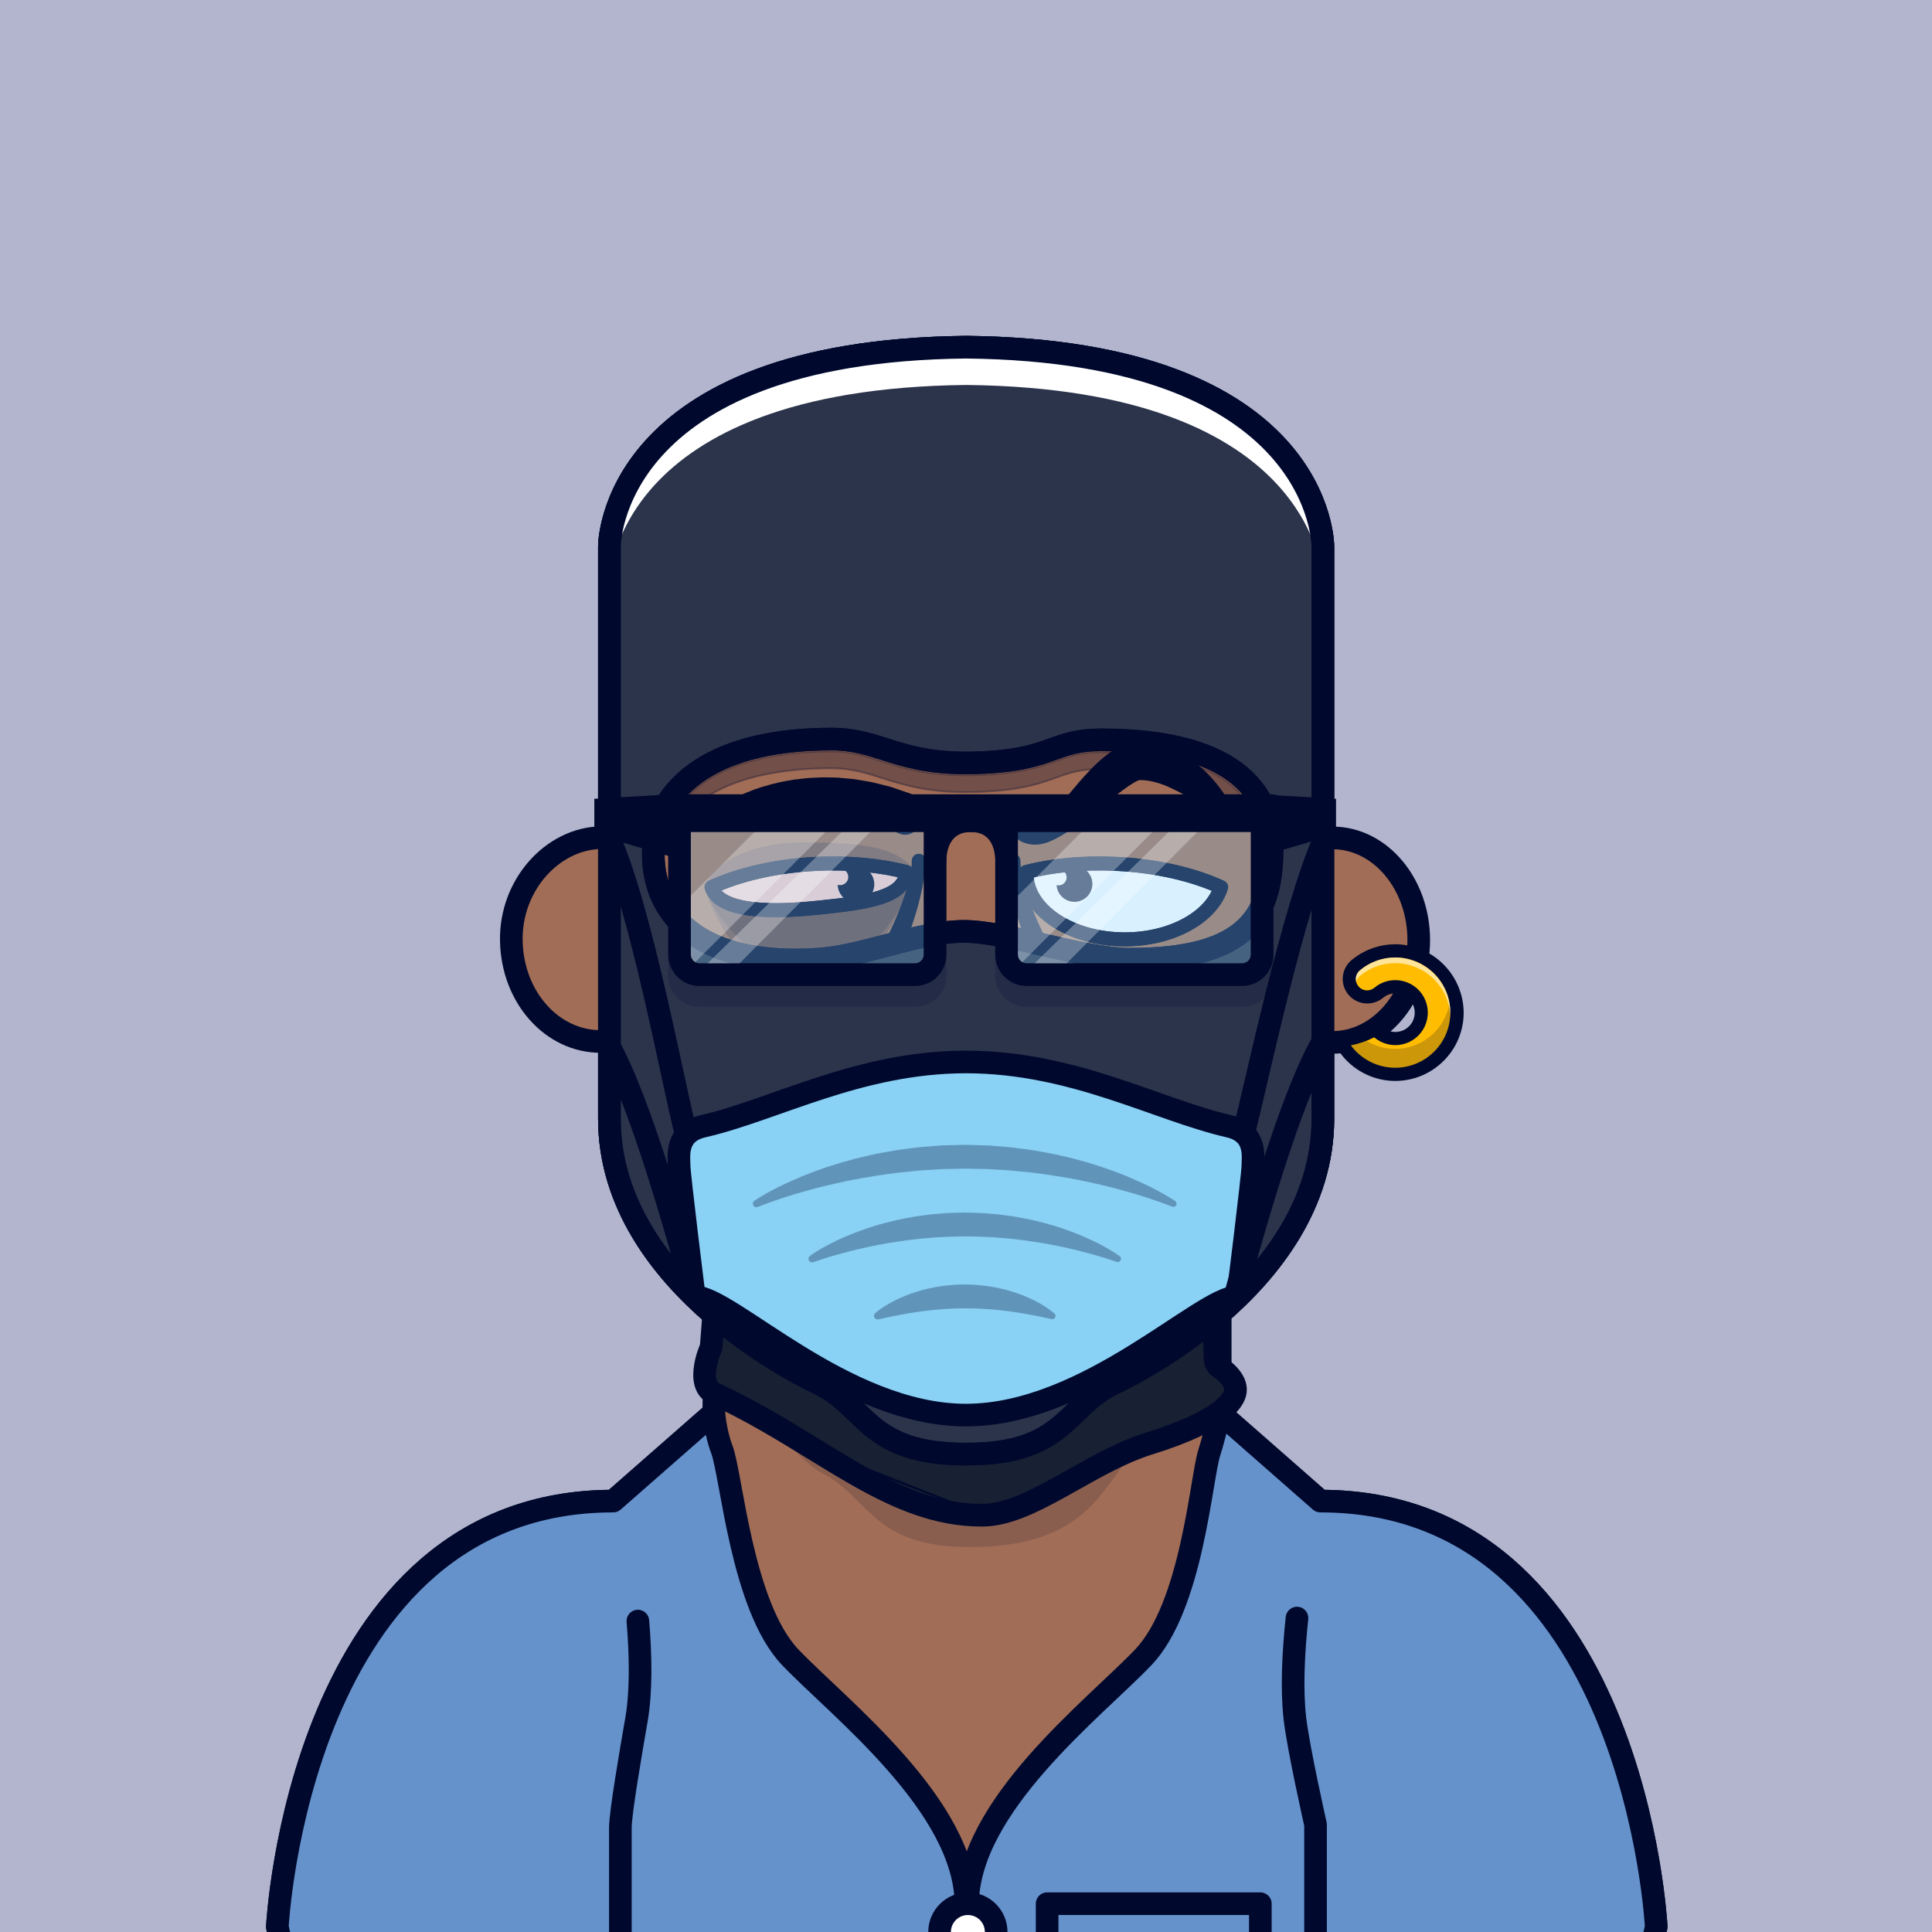 <?xml version="1.0" encoding="UTF-8" standalone="no"?>
<!DOCTYPE svg PUBLIC "-//W3C//DTD SVG 1.1//EN" "http://www.w3.org/Graphics/SVG/1.1/DTD/svg11.dtd">
<svg id="container" version="1.1" width="1024" height="1024" viewbox="0 0 1024 1024" xmlns="http://www.w3.org/2000/svg">
	<rect width="100%" height="100%" fill="#808080" stroke="none"/>
	<svg width="1024" height="1024" viewbox="0 0 1024 1024" xmlns="http://www.w3.org/2000/svg">
<rect cx="0" cy="0" width="1024" height="1024" stroke="none" fill="#B2B5CD" /></svg>	<svg width="1024" height="1024" viewBox="0 0 1024 1024" fill="none" xmlns="http://www.w3.org/2000/svg">
<g id="FLESH-BASE-SMALL-NOSE" clip-path="url(#clip0)">
<g id="Group 38">
<g id="FLESH">
<g id="FLESH copy 6">
<path id="Vector" d="M379.13 674.22H646.74V749.06L699.82 795.62C866.34 795.62 877.82 1021.2 877.82 1021.2C872.08 1052.37 849.11 1051.79 849.11 1051.79H175.71C175.71 1051.79 152.71 1052.37 147 1021.2C147 1021.2 158.48 795.62 325 795.62L378.32 748.86L379.13 674.22Z" fill="#A26D56" stroke="#00092D" stroke-width="12" stroke-miterlimit="10"/>
<path id="Vector_2" opacity="0.15" d="M376 701.63C390.91 718.69 410.17 765.63 435 780.4C461.38 793.61 461.6 820 514.15 820C566.7 820 580.39 796.91 592.49 780.37C592.49 780.37 620.7 736.91 648.64 711.37V680H379.64L376 701.63Z" fill="#00092D"/>
<path id="Vector_3" d="M512.08 184C322.62 186.05 323 289.53 323 289.53V592.88C323 683.11 433.74 733.15 433.74 733.15C459.85 745.66 459.56 770.68 512.08 770.68C564.6 770.68 564.3 745.68 590.41 733.15C590.41 733.15 701.15 683.15 701.15 592.88V289.53C701.15 289.53 701.54 186.05 512.08 184Z" fill="#A26D56" stroke="#00092D" stroke-width="12" stroke-linecap="round" stroke-linejoin="round"/>
</g>
<g id="ARMS">
<path id="Vector_4" d="M696.34 967.05L696.45 1051.31" stroke="#00092D" stroke-width="12" stroke-linecap="round" stroke-linejoin="round"/>
<path id="Vector_5" d="M328 968.689V1051.31" stroke="#00092D" stroke-width="12" stroke-linecap="round" stroke-linejoin="round"/>
</g>
<path id="Vector_6" d="M481 797.229C481 797.229 517.6 813.229 544.06 797.229" stroke="#00092D" stroke-width="3" stroke-linecap="round" stroke-linejoin="round"/>
</g>
<g id="NOSE2">
<path id="Vector_7" d="M546.45 575.07C533.79 575.07 528.86 586.84 512.72 586.84C496.58 586.84 491.66 575.07 479 575.07" stroke="#00092D" stroke-width="10" stroke-linecap="round" stroke-linejoin="round"/>
</g>
</g>
<g id="Group 5">
<g id="EARS-ROUND">
<g id="Vector_8">
<path d="M318.244 552C292.744 552 271.674 528.79 271.014 498.87C270.354 468.95 292.974 444.55 318.244 444" fill="#A26D56"/>
<path d="M318.244 552C292.744 552 271.674 528.79 271.014 498.87C270.354 468.95 292.974 444.55 318.244 444" stroke="#00092D" stroke-width="12" stroke-miterlimit="10"/>
</g>
<g id="Vector_9">
<path d="M706.104 552.51C731.374 552.51 751.914 528.33 751.964 498.4C752.014 468.47 731.575 444.16 706.305 444.11" fill="#A26D56"/>
<path d="M706.104 552.51C731.374 552.51 751.914 528.33 751.964 498.4C752.014 468.47 731.575 444.16 706.305 444.11" stroke="#00092D" stroke-width="12" stroke-miterlimit="10"/>
</g>
</g>
</g>
<g id="Group 65">
<g id="Group 64">
<circle id="Ellipse 7" opacity="0.2" cx="399.5" cy="1009.5" r="28.5" fill="#00092D"/>
<circle id="Ellipse 9" opacity="0.2" cx="399.5" cy="1009.5" r="6.5" fill="#00092D"/>
</g>
<g id="Group 63">
<circle id="Ellipse 8" opacity="0.2" cx="624.5" cy="1009.5" r="28.5" fill="#00092D"/>
<circle id="Ellipse 10" opacity="0.2" cx="624.5" cy="1009.5" r="6.5" fill="#00092D"/>
</g>
</g>
</g>
<defs>
<clipPath id="clip0">
<rect width="1024" height="1024" fill="white"/>
</clipPath>
</defs>
</svg>
	<svg width="1024" height="1024" viewBox="0 0 1024 1024" fill="none" xmlns="http://www.w3.org/2000/svg">
<g id="NONE">
</g>
</svg>
	<svg width="1024" height="1024" viewBox="0 0 1024 1024" fill="none" xmlns="http://www.w3.org/2000/svg">
<g id="MOUTH-STRAIGHT">
<g id="STRAIGHT">
<path id="Vector" opacity="0.2" d="M551.9 660.824L471.942 662.25" stroke="#00092D" stroke-width="2" stroke-linecap="round" stroke-linejoin="round"/>
<path id="Vector_2" d="M466.174 656.192L536.635 656.216L556.638 656.219C558.898 656.178 562.004 655.363 562.416 652.685C562.478 652.112 562.418 651.532 562.241 650.983C562.064 650.434 561.774 649.928 561.389 649.499C561.004 649.069 560.533 648.725 560.007 648.489C559.481 648.252 558.911 648.129 558.334 648.127L487.873 648.104L467.87 648.101C465.61 648.141 462.504 648.957 462.092 651.634C462.032 652.208 462.093 652.787 462.27 653.335C462.448 653.883 462.738 654.388 463.123 654.818C463.507 655.247 463.977 655.591 464.503 655.828C465.028 656.065 465.597 656.189 466.174 656.192Z" fill="#00092D"/>
</g>
</g>
</svg>
	<svg width="1024" height="1024" viewBox="0 0 1024 1024" fill="none" xmlns="http://www.w3.org/2000/svg">
<g id="MOUSTACHE-MIAMI">
<path id="Vector" d="M572.56 590C530.46 590 512.46 606.55 512.46 606.55C512.46 606.55 494.46 590 452.35 590C410.24 590 403.89 631.48 427.97 661.43C425.09 627.48 442.35 641.43 470.18 641.43C498.01 641.43 512.46 634.01 512.46 634.01C512.46 634.01 526.91 641.43 554.74 641.43C582.57 641.43 599.82 627.51 596.95 661.43C621.03 631.48 614.66 590 572.56 590Z" fill="#00092D"/>
</g>
</svg>
	<svg width="1024" height="1024" viewBox="0 0 1024 1024" fill="none" xmlns="http://www.w3.org/2000/svg">
<g id="EYES-BLACK-WONDER">
<g id="Group 29">
<g id="Group 27">
<path id="Vector" opacity="0.2" d="M373.294 470.51C375.669 478.97 393.766 525.239 433.532 525.239C452.223 525.239 478.335 489.062 483.224 463.219L458.911 458.46L422.735 457.626L379.62 469.119L373.294 470.51Z" fill="#00092D"/>
<path id="Vector_2" opacity="0.2" d="M375.855 476.614C385.252 493.135 404.082 515.982 434.582 515.982C452.503 515.982 476.658 488.098 485.915 463.823" fill="#00092D"/>
<path id="Vector_3" opacity="0.2" d="M483.5 460C474.109 448.597 455.483 446.5 425 446.5C407.088 446.5 383.252 451.745 374 468.5" fill="#00092D"/>
<path id="Vector_4" d="M490.7 456.226C490.7 457.154 490.636 457.923 490.58 458.73C490.524 459.537 490.432 460.298 490.357 461.077C490.181 462.617 489.986 464.157 489.727 465.669C489.254 468.711 488.623 471.689 487.946 474.657C486.535 480.547 484.826 486.361 482.825 492.078L481.295 496.326C480.766 497.736 480.2 499.109 479.653 500.528C478.586 503.311 477.334 506.094 476.156 508.876C474.978 511.659 473.614 514.312 472.362 517.03L468.28 525.035C468.146 525.323 467.903 525.546 467.605 525.655C467.307 525.763 466.978 525.749 466.69 525.615C466.402 525.481 466.179 525.238 466.07 524.939C465.962 524.641 465.976 524.312 466.11 524.024L469.579 515.833C470.637 513.051 471.759 510.333 472.752 507.55C473.744 504.767 474.755 501.985 475.609 499.202C476.045 497.792 476.536 496.419 476.926 494.981L478.113 490.732C479.664 485.081 480.921 479.353 481.879 473.572C482.324 470.696 482.733 467.812 482.964 464.936C483.113 463.508 483.187 462.07 483.261 460.651C483.261 459.946 483.261 459.231 483.261 458.535C483.261 457.84 483.261 457.098 483.261 456.578C483.197 455.594 483.527 454.625 484.177 453.884C484.828 453.143 485.747 452.691 486.731 452.627C487.715 452.563 488.684 452.892 489.425 453.543C490.166 454.193 490.618 455.112 490.682 456.096C490.701 456.04 490.71 456.133 490.7 456.226Z" fill="#00092D"/>
<path id="Vector_5" d="M490.71 456.291C490.71 457.524 490.534 458.276 490.423 459.213C490.311 460.149 490.144 460.957 489.95 461.792C489.606 463.489 489.152 465.131 488.716 466.773C487.788 470.001 486.684 473.183 485.441 476.262C482.996 482.398 480.174 488.377 476.991 494.165C475.488 497.087 473.763 499.87 472.14 502.717C470.516 505.565 468.698 508.283 466.964 511.066C465.229 513.849 463.355 516.501 461.519 519.191L455.842 527.15C455.637 527.437 455.327 527.631 454.979 527.69C454.632 527.749 454.275 527.668 453.987 527.465C453.706 527.268 453.51 526.971 453.441 526.635C453.373 526.298 453.435 525.949 453.615 525.657L458.745 517.429C460.405 514.646 462.01 511.863 463.643 509.081C465.275 506.298 466.741 503.441 468.281 500.593C469.821 497.745 471.221 494.879 472.511 491.939C475.236 486.174 477.606 480.248 479.607 474.194C480.609 471.197 481.462 468.155 482.13 465.131C482.445 463.61 482.761 462.097 482.965 460.604C483.095 459.843 483.141 459.12 483.234 458.378L483.308 457.311C483.308 457.126 483.308 456.987 483.308 456.82V456.356C483.29 455.869 483.369 455.382 483.539 454.926C483.709 454.469 483.968 454.05 484.3 453.693C484.632 453.336 485.031 453.048 485.474 452.845C485.918 452.642 486.397 452.529 486.884 452.511C487.371 452.493 487.857 452.571 488.314 452.742C488.771 452.912 489.19 453.17 489.547 453.502C489.904 453.835 490.192 454.233 490.395 454.677C490.598 455.12 490.711 455.6 490.729 456.087L490.71 456.291Z" fill="#00092D"/>
<path id="Vector_6" d="M434.5 481C460.333 478.327 478.5 475.5 480.256 463.091C480.256 462.784 480.256 462.478 480.256 462.163C466.518 458.657 450.09 457.015 432.531 457.877C411.131 458.926 391.781 463.508 377.144 470.215C382.032 486.002 420 482.5 434.5 481Z" fill="#FFCDC7" stroke="#00092D" stroke-width="7.421" stroke-linecap="round" stroke-linejoin="round"/>
<path id="Vector_7" d="M434.5 481C460.333 478.328 478.5 475.5 480.256 463.091C480.256 462.785 480.256 462.479 480.256 462.163C466.518 458.657 450.09 457.015 432.531 457.878C411.131 458.926 391.781 463.508 377.144 470.215C382.032 486.003 420 482.5 434.5 481Z" stroke="#00092D" stroke-width="7.421" stroke-linecap="round" stroke-linejoin="round"/>
<path id="Vector_8" d="M446.576 475.291C444.975 473.569 444.06 471.32 444.004 468.969C444.918 469.244 445.897 469.21 446.789 468.872C447.681 468.534 448.438 467.911 448.941 467.101C449.444 466.29 449.667 465.336 449.573 464.386C449.48 463.437 449.077 462.544 448.425 461.847C448.176 461.586 447.896 461.355 447.592 461.159C449.065 459.966 450.854 459.23 452.74 459.043C454.626 458.855 456.526 459.223 458.205 460.102C459.884 460.982 461.268 462.333 462.188 463.99C463.108 465.647 463.523 467.537 463.381 469.427C463.239 471.317 462.547 473.125 461.39 474.626C460.233 476.127 458.662 477.257 456.871 477.876C455.08 478.494 453.146 478.575 451.31 478.108C449.473 477.641 447.813 476.646 446.535 475.247L446.576 475.291Z" fill="#00092D"/>
</g>
<g id="Group 28">
<path id="Vector_9" d="M533.38 456.226C533.38 457.154 533.444 457.923 533.5 458.73C533.556 459.537 533.648 460.298 533.723 461.077C533.899 462.617 534.094 464.157 534.353 465.669C534.826 468.711 535.457 471.689 536.135 474.657C537.545 480.547 539.254 486.361 541.255 492.078L542.785 496.326C543.314 497.736 543.88 499.109 544.427 500.528C545.494 503.311 546.746 506.094 547.924 508.876C549.102 511.659 550.466 514.312 551.718 517.03L555.8 525.035C555.934 525.323 556.177 525.546 556.475 525.655C556.773 525.763 557.102 525.749 557.39 525.615C557.678 525.481 557.901 525.238 558.01 524.939C558.118 524.641 558.104 524.312 557.97 524.024L554.501 515.833C553.443 513.051 552.321 510.333 551.329 507.55C550.336 504.767 549.325 501.985 548.471 499.202C548.035 497.792 547.544 496.419 547.154 494.981L545.967 490.732C544.416 485.081 543.159 479.353 542.201 473.572C541.756 470.696 541.348 467.812 541.116 464.936C540.967 463.508 540.893 462.07 540.819 460.651C540.819 459.946 540.819 459.231 540.819 458.535C540.819 457.84 540.819 457.098 540.819 456.578C540.883 455.594 540.553 454.625 539.903 453.884C539.252 453.143 538.334 452.691 537.35 452.627C536.365 452.563 535.396 452.892 534.655 453.543C533.914 454.193 533.462 455.112 533.398 456.096C533.379 456.04 533.37 456.133 533.38 456.226Z" fill="#00092D"/>
<path id="Vector_10" d="M533.37 456.291C533.37 457.524 533.546 458.276 533.658 459.213C533.769 460.149 533.936 460.957 534.131 461.792C534.474 463.489 534.929 465.131 535.365 466.773C536.292 470.001 537.396 473.183 538.639 476.262C541.084 482.398 543.906 488.377 547.089 494.165C548.592 497.087 550.317 499.87 551.941 502.717C553.564 505.565 555.382 508.283 557.117 511.066C558.851 513.849 560.725 516.501 562.562 519.191L568.239 527.15C568.444 527.437 568.754 527.631 569.101 527.69C569.449 527.749 569.806 527.668 570.094 527.465C570.375 527.268 570.57 526.971 570.639 526.635C570.708 526.298 570.646 525.949 570.465 525.657L565.335 517.429C563.675 514.646 562.07 511.863 560.438 509.081C558.805 506.298 557.34 503.441 555.8 500.593C554.26 497.745 552.859 494.879 551.57 491.939C548.844 486.174 546.475 480.248 544.474 474.194C543.472 471.197 542.619 468.155 541.951 465.131C541.635 463.61 541.32 462.097 541.116 460.604C540.986 459.843 540.939 459.12 540.847 458.378L540.773 457.311C540.773 457.126 540.773 456.987 540.773 456.82V456.356C540.79 455.869 540.712 455.382 540.542 454.926C540.372 454.469 540.113 454.05 539.781 453.693C539.449 453.336 539.05 453.048 538.606 452.845C538.163 452.642 537.684 452.529 537.197 452.511C536.71 452.493 536.223 452.571 535.766 452.742C535.309 452.912 534.891 453.17 534.534 453.502C534.177 453.835 533.888 454.233 533.686 454.677C533.483 455.12 533.37 455.6 533.352 456.087L533.37 456.291Z" fill="#00092D"/>
<path id="Vector_11" d="M595.946 497.876C567.19 497.876 543.824 482.301 543.824 463.091C543.824 462.784 543.824 462.478 543.824 462.163C557.562 458.657 573.99 457.015 591.549 457.877C612.949 458.926 632.299 463.508 646.936 470.215C642.048 486.002 621.075 497.876 595.946 497.876Z" fill="white" stroke="#00092D" stroke-width="7.421" stroke-linecap="round" stroke-linejoin="round"/>
<path id="Vector_12" d="M569.487 459C567.183 458.995 564.957 459.832 563.229 461.355C564.034 461.829 564.661 462.555 565.012 463.42C565.363 464.286 565.419 465.243 565.171 466.144C564.923 467.044 564.384 467.838 563.639 468.402C562.894 468.967 561.984 469.27 561.049 469.266C560.695 469.26 560.343 469.212 560 469.124C560.122 470.975 560.784 472.75 561.904 474.23C563.024 475.709 564.553 476.829 566.302 477.451C568.052 478.072 569.945 478.169 571.749 477.728C573.553 477.287 575.188 476.329 576.453 474.971C577.718 473.612 578.557 471.914 578.867 470.085C579.176 468.256 578.944 466.376 578.197 464.678C577.45 462.98 576.221 461.538 574.663 460.529C573.104 459.52 571.285 458.988 569.428 459H569.487Z" fill="#00092D"/>
<path id="Vector_13" d="M596.266 497.876C567.51 497.876 544.144 482.301 544.144 463.091C544.144 462.784 544.144 462.478 544.144 462.163C557.881 458.657 574.309 457.015 591.869 457.877C613.269 458.926 632.618 463.508 647.256 470.215C642.367 486.002 621.394 497.876 596.266 497.876Z" stroke="#00092D" stroke-width="7.421" stroke-linecap="round" stroke-linejoin="round"/>
<path id="Vector_14" d="M538.601 427.154C537.627 428.592 536.844 430.152 536.273 431.792C535.618 433.591 535.328 435.502 535.419 437.413C535.495 438.541 535.748 439.649 536.171 440.697C536.64 441.847 537.327 442.896 538.193 443.786C539.842 445.409 541.905 446.548 544.157 447.079C545.124 447.326 546.106 447.506 547.098 447.617L547.803 447.682C548.044 447.682 548.387 447.682 548.666 447.682C549.245 447.688 549.824 447.66 550.4 447.598C552.421 447.345 554.4 446.821 556.281 446.04C559.496 444.666 562.581 443.008 565.501 441.087C571.067 437.478 576.122 433.61 581.039 429.807L588.209 424.158C590.547 422.303 592.847 420.494 595.064 418.834C597.071 417.3 599.168 415.887 601.344 414.604C602.073 414.197 602.833 413.847 603.617 413.556C603.747 413.511 603.88 413.473 604.015 413.444H604.609C606.838 413.495 609.055 413.784 611.223 414.307C613.613 414.894 615.954 415.663 618.226 416.608C623.274 418.782 628.135 421.367 632.762 424.335C637.687 427.368 642.585 430.828 647.863 434.158C648.598 434.623 649.465 434.836 650.332 434.764C651.199 434.692 652.02 434.339 652.668 433.759C653.316 433.179 653.758 432.403 653.925 431.549C654.093 430.695 653.977 429.81 653.596 429.028C650.661 423.166 646.966 417.717 642.604 412.823C638.06 407.643 632.741 403.199 626.834 399.651C623.649 397.77 620.268 396.243 616.751 395.097C613.021 393.866 609.137 393.16 605.212 393H604.461H604.08C603.96 393 603.858 393 603.607 393C603.187 393 602.769 393.019 602.355 393.056L601.177 393.186C599.793 393.386 598.43 393.712 597.105 394.16C594.989 394.895 592.958 395.856 591.048 397.026C587.963 398.941 585.071 401.15 582.412 403.621C579.907 405.885 577.653 408.259 575.492 410.56C573.33 412.86 571.317 415.29 569.332 417.637C565.362 422.34 561.559 427.043 557.552 431.143C555.704 433.1 553.666 434.868 551.467 436.421C550.598 437.024 549.665 437.528 548.684 437.924C548.502 437.994 548.316 438.053 548.127 438.1C548.035 438.135 547.938 438.16 547.84 438.174L547.395 438.23C546.846 438.283 546.295 438.304 545.743 438.295C544.943 438.295 544.148 438.154 543.397 437.877C543.058 437.717 542.755 437.489 542.507 437.209C542.258 436.928 542.069 436.6 541.95 436.245C541.152 434.39 541.282 431.254 541.736 428.545V428.36C541.805 427.966 541.736 427.559 541.54 427.21C541.345 426.86 541.035 426.588 540.663 426.44C540.291 426.292 539.879 426.277 539.496 426.397C539.114 426.517 538.785 426.765 538.564 427.099L538.601 427.154Z" fill="#00092D"/>
</g>
</g>
<g id="Group 21">
<path id="Vector_15" d="M387.542 424.009C388.121 423.669 388.566 423.44 389.052 423.18C389.539 422.92 389.991 422.69 390.47 422.45C391.409 421.97 392.349 421.53 393.288 421.12C394.228 420.71 395.175 420.27 396.123 419.91C397.071 419.55 398.01 419.129 398.967 418.779C400.879 418.139 402.792 417.379 404.729 416.859C406.667 416.339 408.596 415.69 410.55 415.27C412.505 414.85 414.468 414.27 416.422 414L419.383 413.47L420.868 413.209L422.361 413.04C424.34 412.82 426.337 412.559 428.333 412.379L434.331 412.08C434.834 412.08 435.329 412.02 435.832 412.02H437.334L440.345 412.069L443.356 412.14C444.363 412.14 445.361 412.29 446.359 412.37L452.382 412.919C454.378 413.199 456.357 413.569 458.362 413.919L461.357 414.419C462.364 414.559 463.328 414.88 464.326 415.1L470.248 416.58L471.733 416.95L473.192 417.43L476.111 418.43L481.983 420.43C483.199 420.79 484.341 421.437 485.343 422.333C486.345 423.23 487.186 424.357 487.817 425.647C488.447 426.937 488.854 428.365 489.014 429.846C489.173 431.327 489.082 432.832 488.745 434.27C488.409 435.708 487.834 437.052 487.054 438.221C486.275 439.39 485.307 440.36 484.207 441.075C483.107 441.79 481.898 442.235 480.652 442.384C479.405 442.532 478.147 442.381 476.95 441.939C476.645 441.842 476.345 441.722 476.053 441.58L475.507 441.33L470.542 438.979L468.025 437.799L466.776 437.22L465.501 436.729L460.392 434.779C459.554 434.479 458.715 434.08 457.826 433.85L455.225 433.08C453.489 432.58 451.753 432.009 450 431.549L444.707 430.39C443.826 430.22 442.945 429.96 442.048 429.85L439.38 429.47L436.696 429.08L435.354 428.879C434.901 428.829 434.456 428.809 434.003 428.779L428.61 428.37C426.807 428.31 425.003 428.369 423.191 428.299H421.833L420.474 428.37L417.764 428.509C415.952 428.559 414.157 428.8 412.346 429C410.534 429.2 408.747 429.479 406.952 429.779C405.157 430.079 403.387 430.5 401.601 430.87C400.711 431.07 399.839 431.33 398.95 431.56C398.061 431.79 397.197 432.039 396.333 432.319C395.469 432.599 394.596 432.87 393.758 433.18C393.338 433.33 392.919 433.48 392.508 433.64L391.376 434.1L391.065 434.22C389.958 434.661 388.752 434.584 387.69 434.006C386.629 433.427 385.791 432.389 385.347 431.103C384.902 429.816 384.884 428.376 385.297 427.074C385.709 425.772 386.521 424.705 387.567 424.089L387.542 424.009Z" fill="#00092D"/>
</g>
</g>
</svg>
	<svg id="empty-layer"></svg>	<svg id="empty-layer"></svg>	<svg width="1024" height="1024" viewBox="0 0 1024 1024" fill="none" xmlns="http://www.w3.org/2000/svg">
<g id="CLOTHES-PLAIN" clip-path="url(#clip0)">
<g id="PLAIN">
<g id="SHIRT copy 2">
<path id="Vector" d="M147 1021.19C147 1021.19 158.48 795.61 325 795.61L378.32 748.85C378.32 748.85 379.24 759.51 382.52 768.02C387.83 781.8 393.05 851.38 418.91 878.45C444.77 905.52 511.98 957.17 511.98 1009.69V1050.69L175.72 1051.75C175.72 1051.75 152.74 1052.36 147 1021.19Z" fill="#6692cc" stroke="#00092D" stroke-width="12" stroke-linecap="round" stroke-linejoin="round"/>
<path id="Vector_2" d="M877.82 1021.19C877.82 1021.19 866.36 795.61 699.82 795.61L646.52 748.85C646.52 748.85 643.98 760.33 640.93 769.97C636.49 784.05 631.78 851.38 605.93 878.45C580.08 905.52 512.82 957.17 512.82 1009.69V1050.69L849.08 1051.75C849.08 1051.75 872.1 1052.36 877.82 1021.19Z" fill="#6692cc" stroke="#00092D" stroke-width="12" stroke-linecap="round" stroke-linejoin="round"/>
<path id="BODY" d="M338.09 859.199C339.61 877.509 339.94 896.599 337.3 911.689C334.38 928.429 328.81 960.909 328.81 968.689V1051.3H697.26V967.059C697.26 967.059 688.18 926.899 686.33 910.869C684.54 895.399 685.49 876.019 687.43 857.609" stroke="#00092D" stroke-width="12" stroke-linecap="round" stroke-linejoin="round"/>
</g>
</g>
<path id="Vector_3" d="M668 1009H555V1035H668V1009Z" fill="#6692cc" stroke="#00092D" stroke-width="12" stroke-linecap="round" stroke-linejoin="round"/>
<circle id="Ellipse 6" cx="513" cy="1024" r="15" fill="white" stroke="#00092D" stroke-width="12"/>
</g>
<defs>
<clipPath id="clip0">
<rect width="1024" height="1024" fill="white"/>
</clipPath>
</defs>
</svg>
	<svg id="empty-layer"></svg>	<svg width="1024" height="1024" viewBox="0 0 1024 1024" fill="none" xmlns="http://www.w3.org/2000/svg">
<g id="BIVAK">
<g id="BIVAK_2">
<path id="Vector" d="M520.488 802.53H520.628C527.951 802.51 535.651 800.241 543.691 796.751C551.726 793.263 560.06 788.572 568.66 783.732L568.675 783.724L568.725 783.695C581.65 776.419 595.07 768.865 609.112 764.512C628.804 758.406 639.988 752.582 646.306 747.787C652.62 742.997 654.041 739.263 654.294 737.325L654.79 737.39L654.294 737.325C654.699 734.225 652.873 731.28 650.819 729.045C649.803 727.94 648.756 727.036 647.958 726.409C647.56 726.095 647.225 725.852 646.99 725.688C646.885 725.615 646.801 725.559 646.74 725.52H646.738L646.618 725.445C645.717 724.892 644.966 724.127 644.428 723.217C643.89 722.308 643.582 721.281 643.531 720.226C643.488 719.507 642.794 704.725 642.654 665.075C638.464 669.59 633.33 675.358 628.524 680.781L628.504 680.804C613.41 697.847 594.439 719.268 575.226 736.806C565.614 745.58 555.931 753.392 546.631 759.202C537.343 765.004 528.4 768.833 520.269 769.596C519.207 769.75 518.101 769.75 517.038 769.75H517.02C506.425 769.75 493.33 765.02 477.872 755.718C462.403 746.41 444.516 732.491 424.323 714.039C406.431 697.696 390.543 681.214 380.761 670.715L377.498 713.098L377.498 713.101C377.435 713.85 377.245 714.582 376.935 715.266L376.932 715.274L376.932 715.274C376.932 715.273 376.932 715.274 376.931 715.276C376.928 715.282 376.92 715.299 376.907 715.33C376.89 715.369 376.866 715.425 376.835 715.497C376.775 715.641 376.689 715.848 376.585 716.111C376.376 716.638 376.095 717.387 375.793 718.297C375.188 720.12 374.504 722.575 374.155 725.172C373.806 727.775 373.8 730.482 374.519 732.827C375.233 735.154 376.66 737.124 379.21 738.306C379.21 738.306 379.21 738.306 379.21 738.306L379 738.76C398.19 747.63 414.96 757.91 431.19 767.91L520.488 802.53ZM520.488 802.53L520.468 802.52H520.35C488.525 802.52 462.183 786.349 431.477 767.499L431.452 767.484L520.488 802.53Z" fill="#182033" stroke="#00092D"/>
<path id="Vector_2" d="M637.684 679.131L637.115 679.226L636.846 678.987L632.276 684.137L632.275 684.138L632.265 684.15C618.263 699.962 599.114 721.586 579.961 739.272L579.96 739.272C555.451 761.962 536.557 773.128 520.734 774.621C519.528 774.73 518.284 774.789 517.03 774.789C505.769 774.789 492.283 770.164 476.326 760.702C460.376 751.243 441.999 736.978 420.967 717.76C407.387 705.349 395.095 693.037 385.671 683.213L384.897 682.407L384.811 683.521L382.501 713.521L382.501 713.521L382.501 713.527C382.416 714.85 382.092 716.146 381.544 717.353L381.544 717.353L381.539 717.366C380.238 720.463 379.4 723.736 379.052 727.077L379.052 727.077L379.052 727.087C378.834 729.659 379.076 731.209 379.566 732.193C380.075 733.215 380.819 733.558 381.343 733.794C400.801 742.8 417.716 753.184 434.098 763.245L434.103 763.248C463.962 781.599 489.914 797.549 520.36 797.549H520.6H520.601C527.343 797.529 534.633 795.295 542.274 791.925C549.918 788.555 557.96 784.027 566.205 779.385L566.205 779.385L566.314 779.324C579.509 771.898 593.087 764.256 607.608 759.757L607.608 759.757C623.454 754.842 635.246 749.653 642.583 744.334L642.584 744.333C644.869 742.67 646.486 741.148 647.561 739.862C648.621 738.594 649.196 737.504 649.305 736.707C649.386 736.117 649.179 735.471 648.866 734.861C648.547 734.238 648.081 733.583 647.548 732.953C646.483 731.693 645.102 730.469 643.944 729.711L643.935 729.705L643.926 729.7C642.324 728.745 640.988 727.402 640.041 725.795C639.095 724.187 638.568 722.368 638.51 720.504L638.509 720.494C638.48 719.915 637.943 708.621 637.712 679.518L637.785 679.435L637.694 679.161L637.684 679.131ZM371.475 712.877L371.475 712.877L371.512 712.796L371.518 712.708L375.848 656.503C375.939 656.605 376.037 656.716 376.144 656.835C376.851 657.627 377.894 658.788 379.238 660.266C381.925 663.222 385.816 667.443 390.631 672.509C400.26 682.639 413.587 696.148 428.376 709.658C443.164 723.167 459.424 736.687 474.918 746.832C490.39 756.963 505.184 763.789 517.02 763.789C517.925 763.789 518.82 763.749 519.696 763.667L519.697 763.667C530.661 762.635 543.701 755.058 557.168 744.388C570.656 733.701 584.653 719.842 597.542 706.125C607.221 695.824 616.284 685.592 624.039 676.837C626.61 673.934 629.038 671.193 631.296 668.666C635.835 663.588 639.687 659.378 642.656 656.438C644.142 654.967 645.396 653.826 646.397 653.055C646.898 652.67 647.325 652.386 647.677 652.201C647.902 652.082 648.079 652.014 648.212 651.979H648.43C648.481 651.979 648.502 651.989 648.506 651.991C648.509 651.992 648.518 651.997 648.534 652.02C648.573 652.08 648.63 652.237 648.63 652.569C648.635 677.392 648.857 694.251 649.079 704.905C649.189 710.232 649.3 714.007 649.382 716.452C649.424 717.675 649.458 718.564 649.482 719.149C649.494 719.441 649.504 719.657 649.51 719.8L649.518 719.96L649.52 720L649.52 720.01L649.52 720.013L649.52 720.014L649.533 720.277L649.758 720.415L649.759 720.416L649.763 720.418L649.783 720.431L649.808 720.447C649.824 720.457 649.843 720.469 649.866 720.484C649.94 720.531 650.049 720.603 650.189 720.698C650.469 720.888 650.871 721.171 651.356 721.541C652.326 722.282 653.623 723.367 654.93 724.745C657.553 727.512 660.161 731.401 660.331 736.008C660.501 740.584 658.267 746.013 650.902 751.889C643.527 757.771 631.054 764.059 610.872 770.322C597.419 774.494 584.304 781.878 571.587 789.038C569.082 790.449 566.592 791.851 564.118 793.218C549.042 801.548 534.573 808.57 520.638 808.609H520.36C494.958 808.609 472.919 798.86 450.275 785.869C443.078 781.74 435.815 777.28 428.364 772.705C412.403 762.904 395.58 752.573 376.7 743.836C368.782 740.161 367.417 732.547 368.095 725.671C368.433 722.242 369.278 719.041 370.041 716.693C370.422 715.52 370.782 714.563 371.046 713.9C371.178 713.569 371.286 713.312 371.36 713.138C371.398 713.051 371.427 712.985 371.446 712.941L371.468 712.892L371.473 712.88L371.474 712.877L371.475 712.877Z" fill="#00092D" stroke="#00092D"/>
<path id="Vector_3" d="M512.08 184.02C322.62 186.02 323 289.55 323 289.55V592.9C323 683.13 433.74 733.17 433.74 733.17C459.85 745.68 459.56 770.7 512.08 770.7C564.6 770.7 564.3 745.7 590.41 733.17C590.41 733.17 701.15 683.17 701.15 592.9V289.53C701.15 289.53 701.54 186.02 512.08 184.02ZM513.25 728.67C490.17 728.67 472.45 726.95 461.01 718.58C450.27 710.71 445.68 697.87 445.68 675.58C445.68 652.66 450.31 635.58 459.82 623.33C471.01 608.92 488.99 601.62 513.25 601.62C568.13 601.62 572.67 634.81 572.67 671.79C572.67 714.46 564.08 728.65 513.25 728.65V728.67ZM599.08 508.43C586.21 508.43 569.49 504.569 553.32 500.839C537.99 497.299 522.14 493.64 510.92 493.64H510.49C497.7 493.76 483.49 497.52 469.74 501.15C457.63 504.35 445.1 507.66 433.62 508.41C429.5 508.68 425.44 508.82 421.56 508.82C397.48 508.82 378.65 503.69 365.56 493.58C352.93 483.8 346.26 469.579 346.26 452.479C346.26 434.069 354.94 418.69 371.38 408C387.98 397.2 411.38 391.729 440.88 391.729C452.1 391.729 460.53 394.4 469.44 397.24C480.01 400.6 491.99 404.4 511.96 404.4C513.72 404.4 515.54 404.4 517.38 404.31C539.81 403.59 549.33 400.16 557.74 397.13C564.84 394.58 571.54 392.13 583.46 392.13C658.46 392.13 674.23 423.43 674.23 449.68C674.22 484.93 661.49 508.41 599.08 508.41V508.43Z" fill="#2C344C" stroke="#00092D" stroke-width="12" stroke-linecap="round" stroke-linejoin="round"/>
<path id="Vector_4" opacity="0.3" d="M517.454 419.779C496.497 420.452 483.495 417.322 472.673 414.022C470.966 413.501 469.31 412.976 467.684 412.459C459.001 409.701 451.154 407.209 440.77 407.209C412.972 407.209 391.501 412.295 376.601 421.142C363.356 429.005 355.308 439.841 352.65 452.678C352.65 452.605 352.65 452.532 352.65 452.459C352.65 436.54 360.099 423.005 374.818 413.428C389.557 403.838 411.604 398.209 440.77 398.209C450.987 398.209 458.674 400.65 467.349 403.404C468.982 403.922 470.651 404.452 472.378 404.979C483.275 408.301 496.388 411.456 517.486 410.779C538.571 410.102 548.976 407.054 557.177 404.169C558.09 403.848 558.974 403.53 559.842 403.217C566.737 400.734 572.58 398.629 583.36 398.629C612.539 398.629 633.62 403.462 647.391 412.251C661.046 420.965 667.553 433.59 667.629 449.396C665.188 437.252 658.161 427.407 646.17 420.338C632.171 412.086 611.43 407.629 583.36 407.629C572.4 407.629 566.411 409.786 559.497 412.277C558.63 412.59 557.749 412.907 556.842 413.226C548.729 416.079 538.424 419.106 517.454 419.779Z" fill="#00092D" stroke="#00092D"/>
<path id="Vector_5" opacity="0.3" d="M565.77 656.845C564.322 646.892 561.491 638.471 556.151 631.978C548.288 622.417 535.086 617.149 513.25 617.149C491.376 617.149 476.506 623.223 466.816 633.626C458.785 642.247 454.363 653.788 452.417 667.159C453.336 651.313 457.015 637.571 464.95 627.354C474.252 615.377 489.477 608.149 513.25 608.149C537.048 608.149 550.2 614.442 557.453 625.423C562.774 633.478 564.971 644.119 565.77 656.845Z" fill="#00092D" stroke="#00092D"/>
<g id="Vector_6" style="mix-blend-mode:overlay">
<path d="M512.08 184.02C322.62 186.02 323 289.55 323 289.55V309.55C323 307.96 324.1 206.07 512.08 204.04C700.08 206.04 701.14 307.96 701.15 309.55V289.55C701.15 289.55 701.54 186.02 512.08 184.02Z" fill="white"/>
</g>
<path id="Vector_7" d="M512.08 184.02C322.62 186.02 323 289.55 323 289.55V592.9C323 683.13 433.74 733.17 433.74 733.17C459.85 745.68 459.56 770.7 512.08 770.7C564.6 770.7 564.3 745.7 590.41 733.17C590.41 733.17 701.15 683.17 701.15 592.9V289.53C701.15 289.53 701.54 186.02 512.08 184.02ZM513.25 728.67C490.17 728.67 472.45 726.95 461.01 718.58C450.27 710.71 445.68 697.87 445.68 675.58C445.68 652.66 450.31 635.58 459.82 623.33C471.01 608.92 488.99 601.62 513.25 601.62C568.13 601.62 572.67 634.81 572.67 671.79C572.67 714.46 564.08 728.65 513.25 728.65V728.67ZM599.08 508.43C586.21 508.43 569.49 504.569 553.32 500.839C537.99 497.299 522.14 493.64 510.92 493.64H510.49C497.7 493.76 483.49 497.52 469.74 501.15C457.63 504.35 445.1 507.66 433.62 508.41C429.5 508.68 425.44 508.82 421.56 508.82C397.48 508.82 378.65 503.69 365.56 493.58C352.93 483.8 346.26 469.579 346.26 452.479C346.26 434.069 354.94 418.69 371.38 408C387.98 397.2 411.38 391.729 440.88 391.729C452.1 391.729 460.53 394.4 469.44 397.24C480.01 400.6 491.99 404.4 511.96 404.4C513.72 404.4 515.54 404.4 517.38 404.31C539.81 403.59 549.33 400.16 557.74 397.13C564.84 394.58 571.54 392.13 583.46 392.13C658.46 392.13 674.23 423.43 674.23 449.68C674.22 484.93 661.49 508.41 599.08 508.41V508.43Z" stroke="#00092D" stroke-width="12" stroke-linecap="round" stroke-linejoin="round"/>
</g>
</g>
</svg>
	<svg width="1024" height="1024" viewBox="0 0 1024 1024" fill="none" xmlns="http://www.w3.org/2000/svg">
<g id="GLASSES-SQUARE">
<g id="Frame" clip-path="url(#clip0)">
<path id="Vector" d="M514.56 434.27H497.2V466.84L501.48 458.2C501.48 449.77 503.78 440.98 514.56 440.98C525.34 440.98 527.64 449.77 527.64 458.2L531.93 466.84V434.27H514.56Z" fill="#00092D"/>
<path id="Vector_2" d="M355.16 453.95L315 442.18V423.37L355.16 421.03V453.95Z" fill="#00092D"/>
<path id="Vector_3" d="M667.96 453.95L708.12 442.18V423.37L667.96 421.03V453.95Z" fill="#00092D"/>
<g id="Vector_4" opacity="0.3">
<path d="M495.62 431.55V505.97C495.612 508.787 494.49 511.486 492.498 513.478C490.506 515.469 487.807 516.592 484.99 516.6H370.79C367.973 516.592 365.274 515.469 363.282 513.478C361.291 511.486 360.168 508.787 360.16 505.97V431.55" fill="#80D0FF"/>
<path d="M495.62 431.55V505.97C495.612 508.787 494.49 511.486 492.498 513.478C490.506 515.469 487.807 516.592 484.99 516.6H370.79C367.973 516.592 365.274 515.469 363.282 513.478C361.291 511.486 360.168 508.787 360.16 505.97V431.55" stroke="#00092D" stroke-width="12" stroke-linecap="round" stroke-linejoin="round"/>
</g>
<path id="Vector_5" d="M360.16 431.55V505.97C360.168 508.787 361.291 511.486 363.282 513.478C365.274 515.469 367.973 516.592 370.79 516.6H484.99C487.807 516.592 490.506 515.469 492.498 513.478C494.49 511.486 495.612 508.787 495.62 505.97V431.55H360.16Z" stroke="#00092D" stroke-width="12" stroke-linecap="round" stroke-linejoin="round"/>
<g id="Group 160">
<path id="Vector_6" opacity="0.3" d="M403.31 437.55L366.16 474.71V505.97C366.166 506.786 366.388 507.585 366.802 508.287C367.217 508.99 367.809 509.57 368.52 509.97L440.94 437.54L403.31 437.55Z" fill="white"/>
<path id="Vector_7" opacity="0.3" d="M375.02 510.59H392L464.66 437.55H449.56L375.02 510.59Z" fill="white"/>
</g>
<g id="Vector_8" opacity="0.3">
<path d="M668.97 431.55V505.97C668.96 508.786 667.836 511.483 665.845 513.475C663.854 515.466 661.156 516.589 658.34 516.6H544.11C541.294 516.589 538.596 515.466 536.605 513.475C534.614 511.483 533.491 508.786 533.48 505.97V431.55" fill="#80D0FF"/>
<path d="M668.97 431.55V505.97C668.96 508.786 667.836 511.483 665.845 513.475C663.854 515.466 661.156 516.589 658.34 516.6H544.11C541.294 516.589 538.596 515.466 536.605 513.475C534.614 511.483 533.491 508.786 533.48 505.97V431.55" stroke="#00092D" stroke-width="12" stroke-linecap="round" stroke-linejoin="round"/>
</g>
<path id="Vector_9" d="M533.5 431.55V505.97C533.511 508.786 534.634 511.483 536.625 513.475C538.616 515.466 541.314 516.589 544.13 516.6H658.34C661.156 516.589 663.854 515.466 665.845 513.475C667.836 511.483 668.96 508.786 668.97 505.97V431.55H533.5Z" stroke="#00092D" stroke-width="12" stroke-linecap="round" stroke-linejoin="round"/>
<g id="Group 161">
<path id="Vector_10" opacity="0.3" d="M576.66 437.55L539.5 474.71V505.97C539.505 506.787 539.727 507.588 540.144 508.291C540.56 508.994 541.156 509.573 541.87 509.97L614.29 437.54L576.66 437.55Z" fill="white"/>
<path id="Vector_11" opacity="0.3" d="M548.36 510.59H565.35L638 437.55H622.91L548.36 510.59Z" fill="white"/>
</g>
<g id="Group 162">
<path id="Vector_12" opacity="0.2" d="M484.99 522.6H370.79C366.381 522.595 362.154 520.841 359.037 517.724C355.919 514.606 354.165 510.379 354.16 505.97V516.97C354.165 521.379 355.919 525.606 359.037 528.724C362.154 531.841 366.381 533.595 370.79 533.6H484.99C489.399 533.595 493.626 531.841 496.743 528.724C499.861 525.606 501.615 521.379 501.62 516.97V505.97C501.615 510.379 499.861 514.606 496.743 517.724C493.626 520.841 489.399 522.595 484.99 522.6Z" fill="#00092D"/>
<path id="Vector_13" opacity="0.2" d="M658.34 522.6H544.11C539.701 522.595 535.474 520.841 532.357 517.724C529.239 514.606 527.485 510.379 527.48 505.97V516.97C527.485 521.379 529.239 525.606 532.357 528.724C535.474 531.841 539.701 533.595 544.11 533.6H658.32C662.729 533.595 666.956 531.841 670.073 528.724C673.191 525.606 674.945 521.379 674.95 516.97V505.97C674.945 510.376 673.194 514.599 670.08 517.716C666.967 520.833 662.745 522.59 658.34 522.6Z" fill="#00092D"/>
</g>
<path id="Vector_14" d="M355.16 431H673.96" stroke="#00092D" stroke-width="20" stroke-linecap="round" stroke-linejoin="round"/>
</g>
</g>
<defs>
<clipPath id="clip0">
<rect width="393.12" height="112.59" fill="white" transform="translate(315 421)"/>
</clipPath>
</defs>
</svg>
	<svg width="1024" height="1024" viewBox="0 0 1024 1024" fill="none" xmlns="http://www.w3.org/2000/svg">
<g id="EARRING-PIRATE-RIGHT">
<g id="Group 72">
<g id="Group">
<g id="Layer 1">
<path id="Vector" d="M739.49 569.45C743.961 569.44 748.383 568.518 752.486 566.74C756.589 564.962 760.285 562.366 763.35 559.11C766.428 555.857 768.8 552.001 770.316 547.787C771.832 543.572 772.46 539.089 772.16 534.62C771.571 526.549 768.037 518.975 762.23 513.339C756.422 507.702 748.746 504.397 740.66 504.05C740.27 504.05 739.88 504.05 739.5 504.05C731.779 504.053 724.308 506.788 718.41 511.77C717.311 512.694 716.44 513.858 715.865 515.173C715.289 516.487 715.024 517.917 715.09 519.35C715.148 520.803 715.539 522.223 716.233 523.5C716.926 524.778 717.904 525.88 719.09 526.72C720.684 527.864 722.598 528.477 724.56 528.47C726.812 528.469 728.993 527.676 730.72 526.23C733.179 524.18 736.278 523.055 739.48 523.05C740.183 523.05 740.884 523.101 741.58 523.2C744.546 523.675 747.277 525.102 749.36 527.268C751.442 529.433 752.762 532.218 753.12 535.2C753.353 537.128 753.17 539.083 752.583 540.934C751.997 542.785 751.02 544.488 749.72 545.93C747.338 548.608 744.001 550.245 740.426 550.488C736.85 550.731 733.322 549.561 730.6 547.23L728.83 545.72L726.75 546.72C723.133 548.56 719.285 549.905 715.31 550.72L709.87 551.81L713.2 556.24C716.254 560.334 720.22 563.659 724.784 565.952C729.347 568.245 734.383 569.443 739.49 569.45V569.45Z" fill="#FFBC00"/>
<path id="Vector_2" d="M739.49 507.5C732.596 507.49 725.924 509.936 720.67 514.4C719.753 515.201 719.101 516.261 718.801 517.441C718.501 518.621 718.567 519.865 718.99 521.006C719.413 522.148 720.174 523.133 721.17 523.832C722.167 524.532 723.353 524.911 724.57 524.92C726.005 524.921 727.393 524.414 728.49 523.49C731.573 520.905 735.467 519.489 739.49 519.49C740.367 519.49 741.243 519.553 742.11 519.68C744.748 520.078 747.258 521.083 749.441 522.616C751.625 524.149 753.423 526.168 754.693 528.514C755.963 530.86 756.671 533.469 756.761 536.136C756.851 538.802 756.321 541.453 755.212 543.88C754.103 546.306 752.446 548.442 750.371 550.119C748.296 551.796 745.859 552.968 743.254 553.543C740.649 554.118 737.946 554.08 735.358 553.432C732.77 552.784 730.367 551.545 728.34 549.81C724.441 551.785 720.294 553.225 716.01 554.09V554.09C718.954 558.062 722.857 561.222 727.354 563.274C731.852 565.327 736.796 566.205 741.725 565.826C746.654 565.447 751.406 563.823 755.537 561.108C759.668 558.392 763.042 554.673 765.344 550.298C767.646 545.923 768.801 541.036 768.699 536.093C768.598 531.151 767.245 526.315 764.765 522.038C762.286 517.761 758.763 514.183 754.524 511.638C750.285 509.094 745.471 507.667 740.53 507.49H739.53L739.49 507.5ZM739.53 500.49C739.96 500.49 740.39 500.49 740.82 500.49C749.779 500.87 758.284 504.534 764.715 510.782C771.146 517.03 775.052 525.426 775.69 534.37C776.024 539.317 775.329 544.28 773.651 548.945C771.973 553.611 769.348 557.879 765.94 561.48C762.313 565.35 757.879 568.375 752.953 570.341C748.027 572.308 742.729 573.167 737.434 572.859C732.139 572.551 726.976 571.083 722.312 568.558C717.647 566.034 713.594 562.515 710.44 558.25V558.25L710.37 558.16L704 549.42L714.71 547.26C718.376 546.522 721.925 545.291 725.26 543.6L729.42 541.5L732.96 544.5C734.796 546.087 737.144 546.957 739.57 546.95C742.15 546.957 744.638 545.989 746.534 544.24C748.43 542.491 749.596 540.09 749.797 537.518C749.998 534.945 749.22 532.392 747.618 530.37C746.017 528.347 743.71 527.004 741.16 526.61C740.633 526.539 740.102 526.502 739.57 526.5C737.185 526.494 734.875 527.334 733.05 528.87C730.687 530.821 727.715 531.883 724.65 531.87C722.002 531.866 719.418 531.054 717.245 529.542C715.071 528.029 713.411 525.889 712.487 523.408C711.562 520.926 711.418 518.222 712.072 515.656C712.727 513.09 714.15 510.785 716.15 509.05C722.675 503.532 730.944 500.503 739.49 500.5L739.53 500.49Z" fill="#00092D"/>
<path id="Vector_3" opacity="0.2" d="M739.49 555.95C746.375 555.942 753.036 553.507 758.304 549.074C763.571 544.64 767.107 538.492 768.29 531.71C768.474 532.745 768.598 533.79 768.66 534.84C769.073 541.138 767.435 547.401 763.99 552.691C760.546 557.98 755.481 562.011 749.554 564.181C743.627 566.351 737.156 566.542 731.111 564.727C725.066 562.911 719.771 559.186 716.02 554.11C718.835 553.533 721.592 552.707 724.26 551.64C728.837 554.465 734.111 555.957 739.49 555.95V555.95Z" fill="#00092D"/>
<g id="Vector_4" style="mix-blend-mode:overlay" opacity="0.6">
<path d="M740.54 510.51C733.289 510.249 726.202 512.706 720.67 517.4C719.741 518.177 719.079 519.227 718.78 520.4C718.494 519.324 718.521 518.188 718.855 517.126C719.19 516.064 719.819 515.119 720.67 514.4C726.202 509.706 733.289 507.248 740.54 507.51C747.769 507.805 754.636 510.757 759.824 515.8C765.013 520.843 768.159 527.622 768.66 534.84C768.73 535.972 768.73 537.108 768.66 538.24C768.66 538.11 768.66 537.98 768.66 537.84C768.159 530.622 765.013 523.843 759.824 518.8C754.636 513.757 747.769 510.805 740.54 510.51Z" fill="white"/>
</g>
</g>
</g>
</g>
</g>
</svg>
	<svg width="1024" height="1024" viewBox="0 0 1024 1024" fill="none" xmlns="http://www.w3.org/2000/svg">
<g id="FACEMASK">
<g id="Group 156">
<path id="Vector" d="M651.445 596.958C613.206 588.172 569.061 562.955 512.165 562.857H511.835C454.93 562.955 410.786 588.172 372.555 596.958C357.735 600.365 359.94 613.095 359.94 617.863C359.94 622.631 367.985 687.271 367.985 687.271C387.109 687.271 447.295 749.947 511.835 750.028H512.165C576.696 749.906 636.867 687.271 656.007 687.271C656.007 687.271 664.052 622.631 664.052 617.863C664.052 613.095 666.256 600.397 651.445 596.958Z" fill="#89D1F5" stroke="#00092D" stroke-width="12" stroke-linecap="round" stroke-linejoin="round"/>
<path id="Vector_2" opacity="0.3" d="M621.203 639.519C612.42 636.116 603.463 633.192 594.372 630.758C592.103 630.146 589.85 629.486 587.558 628.972C585.265 628.459 583.02 627.782 580.719 627.342L573.864 625.835L566.97 624.522C557.766 622.892 548.538 621.491 539.253 620.741C534.627 620.227 529.969 620.032 525.327 619.763C523.01 619.575 520.685 619.6 518.36 619.543L511.384 619.412L504.418 619.551C502.092 619.616 499.767 619.6 497.45 619.787C492.808 620.064 488.158 620.268 483.524 620.79C474.247 621.556 465.02 622.998 455.824 624.62L448.937 625.932L442.083 627.457C439.782 627.913 437.537 628.573 435.252 629.087C432.967 629.6 430.714 630.269 428.446 630.88C419.366 633.323 410.423 636.258 401.655 639.674L401.558 639.715C401.128 639.884 400.652 639.885 400.221 639.718C399.79 639.551 399.437 639.228 399.228 638.812C399.019 638.395 398.971 637.915 399.092 637.464C399.214 637.013 399.496 636.624 399.885 636.373C408.131 630.969 416.9 626.894 425.887 623.17C428.132 622.265 430.393 621.352 432.678 620.545L436.113 619.323C437.255 618.907 438.406 618.508 439.564 618.165L446.524 615.989L453.563 614.082C455.904 613.422 458.286 612.957 460.659 612.395C463.032 611.833 465.398 611.311 467.803 610.92L474.996 609.648C477.409 609.249 479.823 608.996 482.236 608.662C487.064 607.945 491.891 607.676 496.782 607.277C499.196 607.04 501.65 607.057 504.088 606.975L511.393 606.788L518.706 606.983C521.119 607.073 523.581 607.065 526.003 607.301C530.83 607.708 535.73 607.986 540.549 608.711C542.962 609.045 545.376 609.298 547.789 609.705L554.974 610.985C557.388 611.384 559.745 611.955 562.118 612.476C564.492 612.998 566.873 613.511 569.214 614.18L576.246 616.087L583.197 618.271C584.356 618.63 585.506 619.029 586.648 619.445L590.076 620.667C592.36 621.482 594.613 622.387 596.866 623.3C605.836 627.033 614.566 631.132 622.82 636.536C623.172 636.762 623.427 637.113 623.537 637.52C623.647 637.927 623.603 638.361 623.414 638.736C623.225 639.112 622.904 639.403 622.514 639.553C622.125 639.702 621.695 639.698 621.308 639.543L621.203 639.519Z" fill="#00092D"/>
<path id="Vector_3" opacity="0.3" d="M591.813 668.811C590.204 668.265 588.595 667.678 586.922 667.181C585.248 666.684 583.623 666.146 581.974 665.657C578.643 664.72 575.337 663.774 571.99 662.967C570.324 662.56 568.675 662.111 566.986 661.769C565.296 661.427 563.663 660.954 561.974 660.661L556.945 659.642C555.264 659.349 553.582 659.072 551.909 658.762C545.175 657.686 538.449 656.708 531.675 656.211C524.925 655.567 518.151 655.396 511.384 655.306C504.626 655.412 497.852 655.599 491.102 656.251C484.336 656.773 477.61 657.759 470.885 658.851C469.219 659.169 467.53 659.446 465.848 659.74L460.836 660.775C459.147 661.076 457.505 661.533 455.824 661.891C454.143 662.25 452.493 662.706 450.827 663.098C447.489 663.913 444.182 664.866 440.868 665.804C439.218 666.301 437.553 666.79 435.92 667.336C434.287 667.882 432.621 668.428 431.093 668.966H430.988C430.562 669.116 430.096 669.104 429.678 668.933C429.259 668.762 428.916 668.443 428.712 668.035C428.507 667.627 428.456 667.158 428.567 666.715C428.678 666.272 428.943 665.884 429.315 665.624C430.119 665.07 430.819 664.565 431.591 664.084C432.364 663.603 433.12 663.114 433.884 662.641C435.429 661.704 437.006 660.864 438.583 659.992C441.753 658.305 445.019 656.732 448.302 655.347C451.584 653.961 454.963 652.641 458.35 651.467C460.056 650.888 461.761 650.334 463.475 649.78C465.189 649.226 466.926 648.778 468.664 648.305C470.402 647.832 472.156 647.433 473.902 647.001C475.647 646.569 477.401 646.186 479.179 645.852L484.497 644.874C486.267 644.564 488.061 644.368 489.847 644.108C493.411 643.562 497.016 643.358 500.612 643.04C502.406 642.861 504.216 642.877 506.018 642.811L511.425 642.665L516.839 642.82C518.642 642.893 520.452 642.885 522.246 643.064C525.842 643.382 529.438 643.602 533.002 644.157C534.788 644.417 536.582 644.621 538.352 644.931L543.662 645.925C545.44 646.235 547.186 646.675 548.94 647.074C550.694 647.474 552.44 647.889 554.17 648.394C555.899 648.9 557.629 649.381 559.351 649.886C561.072 650.391 562.77 650.994 564.467 651.573C567.862 652.763 571.218 654.018 574.508 655.477C577.799 656.936 581.049 658.444 584.211 660.139C585.82 661.019 587.356 661.859 588.901 662.804C589.665 663.269 590.43 663.742 591.186 664.247C591.942 664.752 592.682 665.233 593.455 665.787C593.788 666.022 594.027 666.372 594.126 666.771C594.225 667.17 594.178 667.593 593.993 667.959C593.809 668.326 593.499 668.613 593.122 668.767C592.745 668.92 592.326 668.93 591.942 668.795L591.813 668.811Z" fill="#00092D"/>
<path id="Vector_4" opacity="0.3" d="M557.219 699.138C553.397 698.266 549.487 697.427 545.65 696.742C541.812 696.057 537.991 695.397 534.169 694.941C519.046 692.911 503.723 692.941 488.609 695.03C484.787 695.503 480.989 696.163 477.152 696.872C475.229 697.214 473.314 697.622 471.383 698.014C469.453 698.405 467.49 698.869 465.631 699.301H465.494C465.083 699.387 464.655 699.332 464.279 699.145C463.902 698.958 463.597 698.649 463.413 698.267C463.228 697.885 463.175 697.452 463.26 697.035C463.346 696.619 463.566 696.243 463.885 695.968C465.525 694.582 467.265 693.323 469.09 692.202C470.882 691.083 472.724 690.056 474.618 689.121C478.405 687.255 482.336 685.704 486.372 684.484C502.706 679.539 520.115 679.573 536.43 684.581C540.459 685.812 544.382 687.375 548.16 689.252C551.982 691.105 555.571 693.415 558.852 696.131C559.144 696.38 559.345 696.721 559.423 697.1C559.501 697.479 559.451 697.873 559.281 698.22C559.111 698.566 558.832 698.845 558.487 699.012C558.142 699.178 557.752 699.223 557.38 699.138H557.219Z" fill="#00092D"/>
<path id="Vector 16" d="M363.5 600.5C357 575.667 339.7 481.1 322.5 443.5" stroke="#00092D" stroke-width="12" stroke-linecap="round"/>
<path id="Vector 17" d="M367.5 685C359.667 656.667 339.5 583.2 321.5 552" stroke="#00092D" stroke-width="12"/>
<path id="Vector 16_2" d="M659.168 600.5C665.668 575.667 685.3 481.1 702.5 443.5" stroke="#00092D" stroke-width="12" stroke-linecap="round"/>
<path id="Vector 17_2" d="M655.168 685C663.001 656.667 683.168 583.2 701.168 552" stroke="#00092D" stroke-width="12"/>
</g>
</g>
</svg>
<style>
                body {
                    margin: 0;
                    padding: 0;
                    display: flex;
                    width: 100%;
                    height:100vh;
                }
                </style></svg>